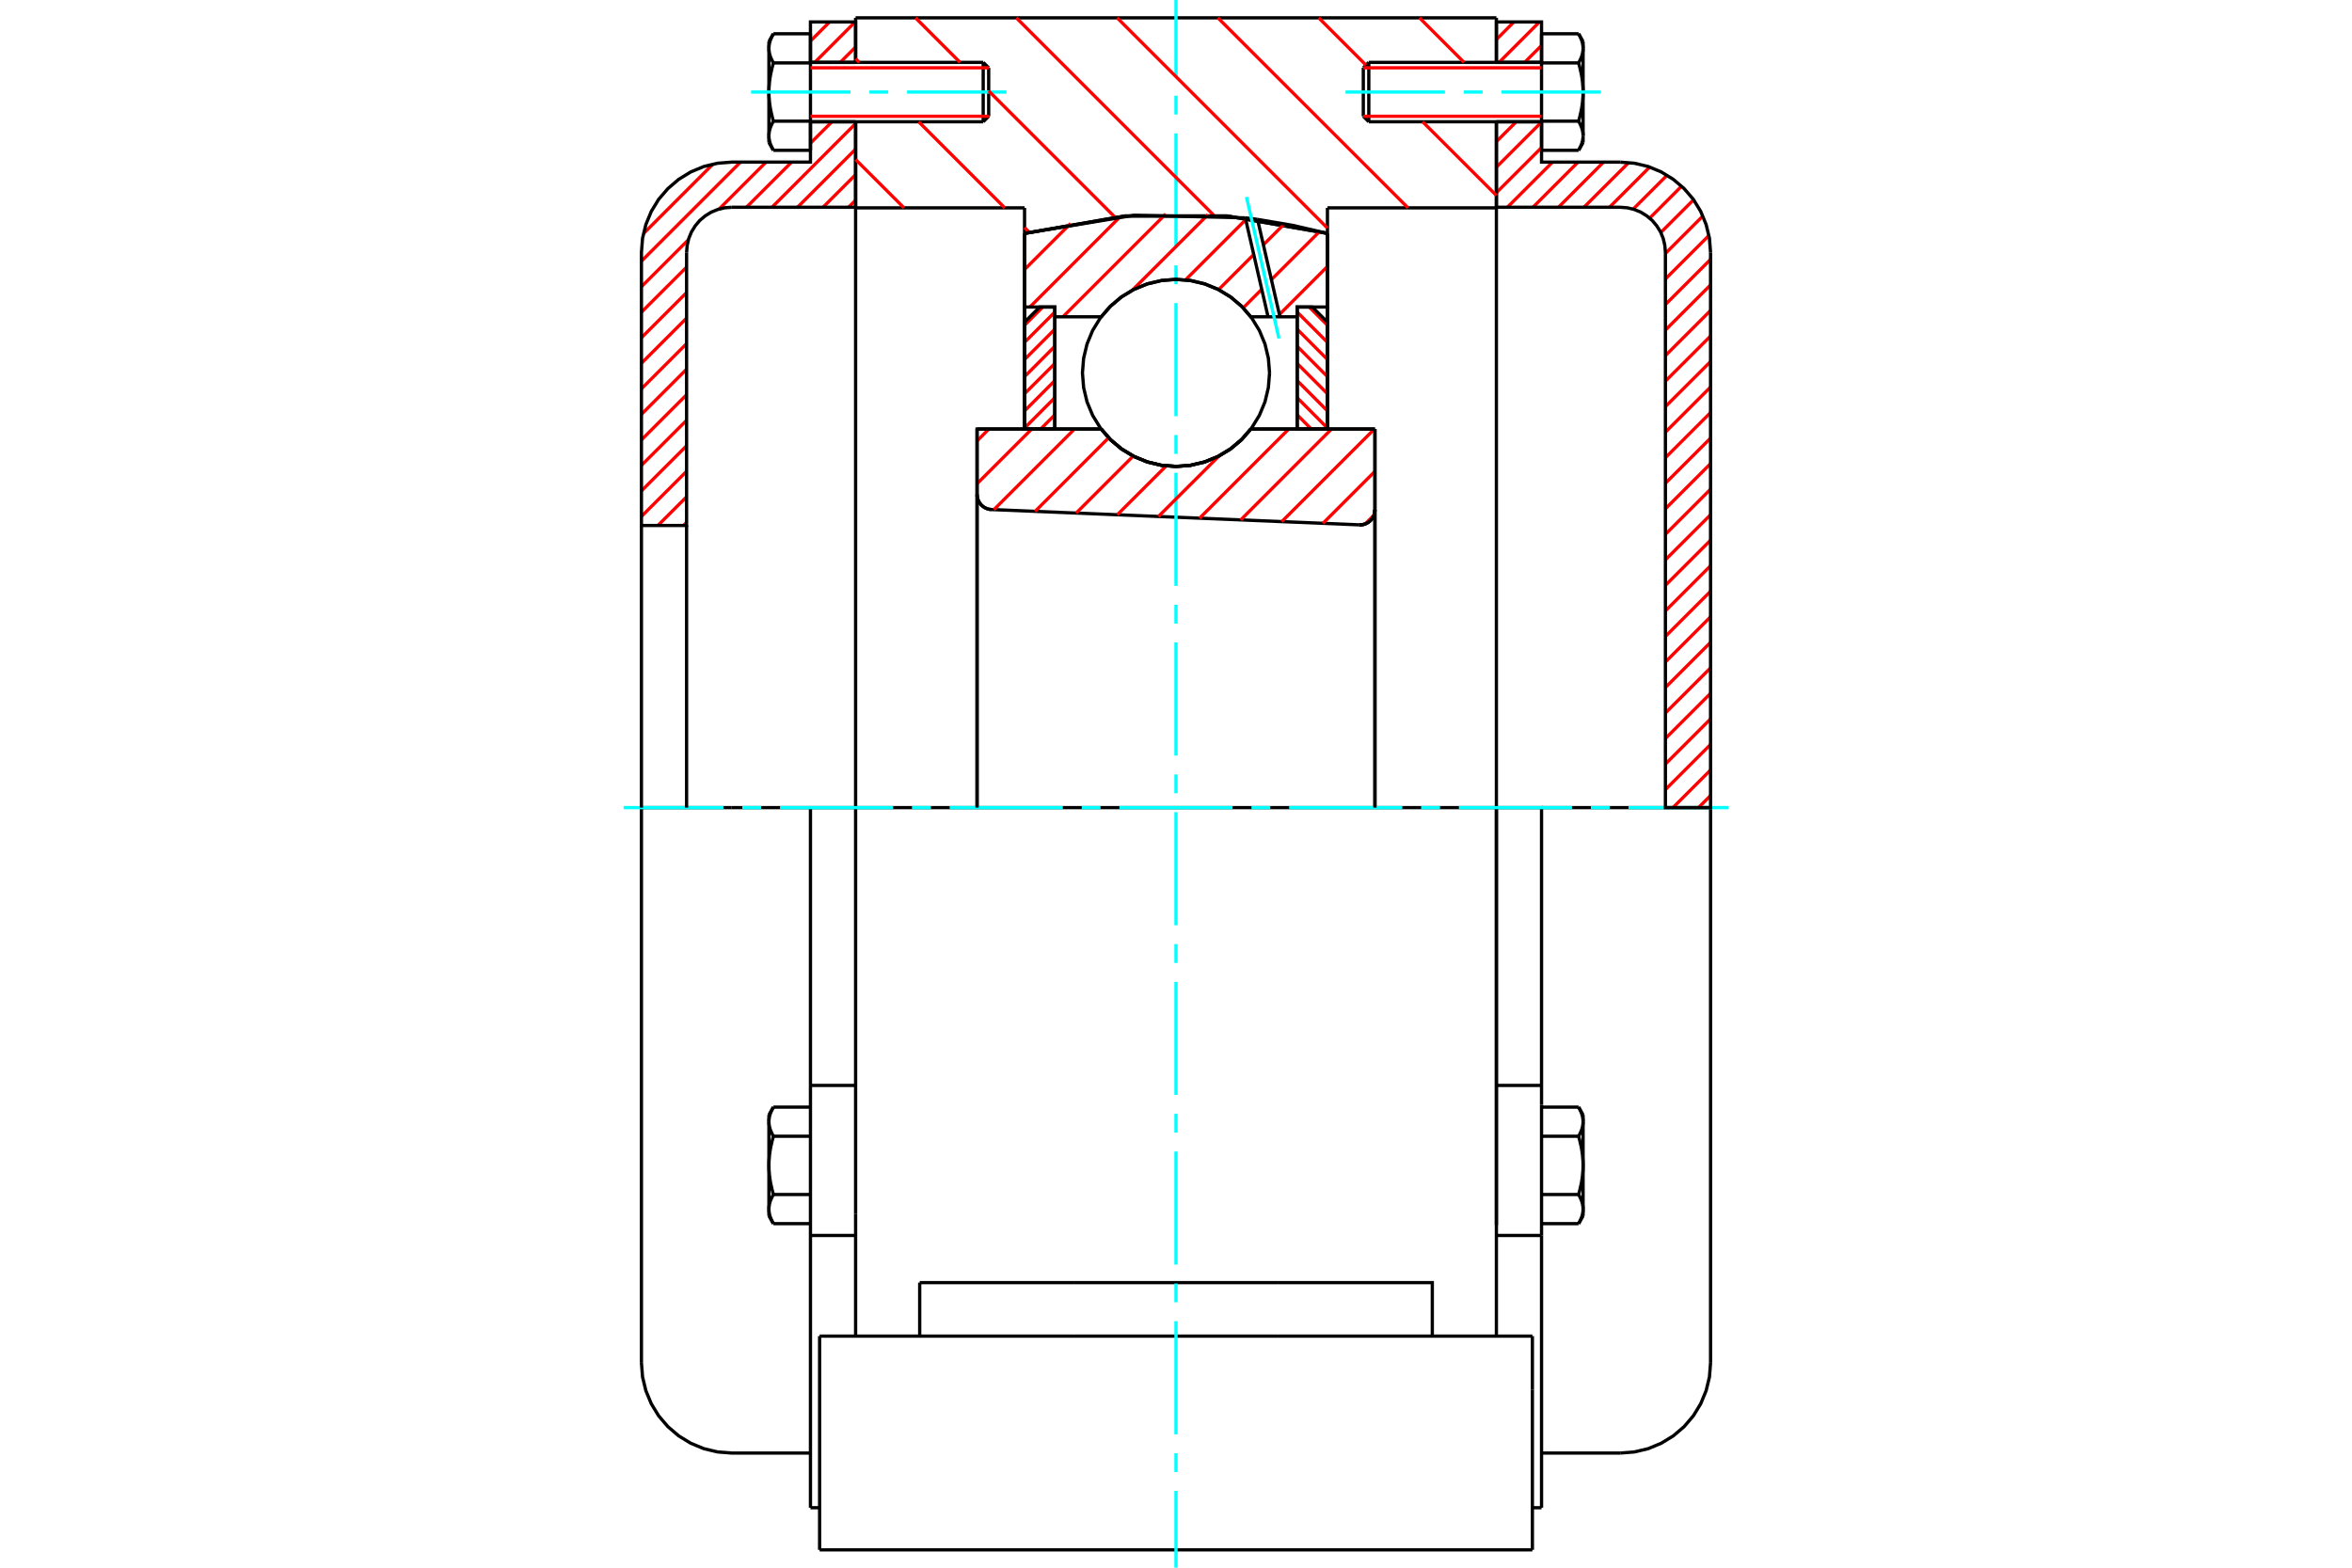 <?xml version="1.0" standalone="no"?>
<!DOCTYPE svg PUBLIC "-//W3C//DTD SVG 1.1//EN"
	"http://www.w3.org/Graphics/SVG/1.1/DTD/svg11.dtd">
<svg xmlns="http://www.w3.org/2000/svg" height="100%" width="100%" viewBox="0 0 36000 24000">
	<rect x="-1800" y="-1200" width="39600" height="26400" style="fill:#FFF"/>
	<g style="fill:none; fill-rule:evenodd" transform="matrix(1 0 0 1 0 0)">
		<g style="fill:none; stroke:#000; stroke-width:50; shape-rendering:geometricPrecision">
			<polyline points="20804,8035 20841,8034 20878,8027 20913,8013 20945,7995 20974,7971 20999,7943 21019,7912 21034,7877 21042,7841 21045,7804"/>
			<line x1="21045" y1="6568" x2="21045" y2="7804"/>
			<line x1="19145" y1="6568" x2="21045" y2="6568"/>
			<polyline points="16855,6568 17000,6734 17170,6876 17360,6990 17564,7073 17780,7124 18000,7141 18220,7124 18436,7073 18640,6990 18830,6876 19000,6734 19145,6568"/>
			<line x1="14955" y1="6568" x2="16855" y2="6568"/>
			<line x1="14955" y1="7569" x2="14955" y2="6568"/>
			<polyline points="14955,7569 14957,7605 14965,7639 14979,7672 14997,7702 15019,7730 15045,7753 15075,7773 15107,7787 15142,7797 15177,7801"/>
			<line x1="20804" y1="8035" x2="15177" y2="7801"/>
			<line x1="21045" y1="7804" x2="21045" y2="12364"/>
			<line x1="14955" y1="7569" x2="14955" y2="12364"/>
			<polyline points="20804,8035 20841,8034 20878,8027 20913,8013 20945,7995 20974,7971 20999,7943 21019,7912 21034,7877 21042,7841 21045,7804"/>
			<line x1="22904" y1="12364" x2="13096" y2="12364"/>
			<line x1="22904" y1="3182" x2="20318" y2="3182"/>
			<line x1="22904" y1="1864" x2="22904" y2="3182"/>
			<line x1="22904" y1="273" x2="22904" y2="955"/>
			<line x1="13096" y1="273" x2="22904" y2="273"/>
			<line x1="13096" y1="955" x2="13096" y2="273"/>
			<line x1="13096" y1="3182" x2="13096" y2="1864"/>
			<line x1="15682" y1="3182" x2="13096" y2="3182"/>
			<line x1="15682" y1="3573" x2="15682" y2="3182"/>
			<polyline points="20318,3573 18780,3306 17220,3306 15682,3573"/>
			<line x1="20318" y1="3182" x2="20318" y2="3573"/>
			<line x1="15682" y1="6568" x2="15682" y2="3573"/>
			<line x1="13096" y1="12364" x2="13096" y2="3182"/>
			<line x1="20318" y1="3573" x2="20318" y2="6568"/>
			<line x1="12545" y1="23727" x2="23455" y2="23727"/>
			<line x1="14077" y1="20455" x2="14077" y2="19636"/>
			<line x1="16431" y1="19636" x2="14077" y2="19636"/>
			<line x1="16431" y1="20455" x2="19569" y2="20455"/>
			<line x1="19569" y1="19636" x2="16431" y2="19636"/>
			<polyline points="21923,20455 21923,19636 19569,19636"/>
			<line x1="22904" y1="20455" x2="22904" y2="18587"/>
			<line x1="13096" y1="20455" x2="13096" y2="18587"/>
			<line x1="19569" y1="20455" x2="23455" y2="20455"/>
			<line x1="22904" y1="3182" x2="22904" y2="18757"/>
			<line x1="13096" y1="18587" x2="13096" y2="12364"/>
			<line x1="23455" y1="21273" x2="23455" y2="20455"/>
			<line x1="23455" y1="23727" x2="23455" y2="21273"/>
			<polyline points="12545,23727 12545,21273 12545,20455"/>
			<line x1="22904" y1="18587" x2="22904" y2="12364"/>
			<line x1="12545" y1="20455" x2="16431" y2="20455"/>
			<line x1="12405" y1="16617" x2="13096" y2="16617"/>
			<polyline points="12405,16617 12405,16862 12405,16912 12405,18914 12405,23082"/>
			<polyline points="11769,18510 11769,18516 11769,18522 11770,18528 11770,18535 11770,18541 11771,18547 11772,18553 11773,18559 11774,18565 11775,18571 11776,18577 11777,18583 11778,18590 11780,18596 11782,18602 11783,18608 11785,18614 11787,18621 11789,18627 11791,18633 11793,18640 11796,18646 11798,18652 11801,18659 11804,18665 11807,18672 11810,18678 11813,18685 11816,18692 11819,18699 11823,18705 11826,18712 11830,18719 11834,18726 11838,18733"/>
			<line x1="11769" y1="18614" x2="11769" y2="18510"/>
			<polyline points="11769,17841 11769,17853 11769,17865 11770,17878 11770,17890 11770,17902 11771,17914 11772,17926 11773,17939 11774,17951 11775,17963 11776,17975 11777,17988 11778,18000 11780,18012 11782,18025 11783,18037 11785,18050 11787,18062 11789,18075 11791,18087 11793,18100 11796,18113 11798,18126 11801,18138 11804,18151 11807,18165 11810,18178 11813,18191 11816,18204 11819,18218 11823,18231 11826,18245 11830,18259 11834,18273 11838,18287"/>
			<line x1="11769" y1="18510" x2="11769" y2="17841"/>
			<polyline points="11838,18287 11834,18294 11830,18301 11826,18308 11823,18315 11819,18322 11816,18328 11813,18335 11810,18342 11807,18348 11804,18355 11801,18361 11798,18368 11796,18374 11793,18381 11791,18387 11789,18393 11787,18400 11785,18406 11783,18412 11782,18418 11780,18424 11778,18431 11777,18437 11776,18443 11775,18449 11774,18455 11773,18461 11772,18467 11771,18473 11770,18480 11770,18486 11770,18492 11769,18498 11769,18504 11769,18510"/>
			<polyline points="11769,17172 11769,17178 11769,17184 11770,17190 11770,17196 11770,17202 11771,17208 11772,17214 11773,17221 11774,17227 11775,17233 11776,17239 11777,17245 11778,17251 11780,17257 11782,17264 11783,17270 11785,17276 11787,17282 11789,17289 11791,17295 11793,17301 11796,17308 11798,17314 11801,17320 11804,17327 11807,17334 11810,17340 11813,17347 11816,17353 11819,17360 11823,17367 11826,17374 11830,17381 11834,17388 11838,17395"/>
			<line x1="11769" y1="17841" x2="11769" y2="17172"/>
			<polyline points="11838,17395 11834,17409 11830,17423 11826,17437 11823,17450 11819,17464 11816,17477 11813,17491 11810,17504 11807,17517 11804,17530 11801,17543 11798,17556 11796,17569 11793,17582 11791,17595 11789,17607 11787,17620 11785,17632 11783,17645 11782,17657 11780,17669 11778,17682 11777,17694 11776,17706 11775,17719 11774,17731 11773,17743 11772,17755 11771,17768 11770,17780 11770,17792 11770,17804 11769,17816 11769,17829 11769,17841"/>
			<line x1="11769" y1="17172" x2="11769" y2="17068"/>
			<polyline points="11838,16949 11834,16956 11830,16963 11826,16970 11823,16976 11819,16983 11816,16990 11813,16997 11810,17003 11807,17010 11804,17016 11801,17023 11798,17029 11796,17036 11793,17042 11791,17049 11789,17055 11787,17061 11785,17067 11783,17074 11782,17080 11780,17086 11778,17092 11777,17098 11776,17104 11775,17111 11774,17117 11773,17123 11772,17129 11771,17135 11770,17141 11770,17147 11770,17153 11769,17159 11769,17166 11769,17172"/>
			<line x1="12405" y1="17395" x2="11838" y2="17395"/>
			<line x1="12405" y1="16949" x2="11838" y2="16949"/>
			<line x1="12405" y1="18287" x2="11838" y2="18287"/>
			<line x1="12405" y1="18733" x2="11838" y2="18733"/>
			<line x1="11200" y1="12364" x2="9818" y2="12364"/>
			<line x1="12405" y1="12364" x2="11200" y2="12364"/>
			<line x1="13096" y1="12364" x2="12405" y2="12364"/>
			<line x1="9818" y1="12364" x2="9818" y2="20864"/>
			<line x1="12405" y1="12364" x2="12405" y2="16617"/>
			<line x1="15133" y1="1780" x2="15133" y2="1038"/>
			<line x1="15049" y1="1864" x2="15049" y2="955"/>
			<polyline points="11838,1855 11834,1862 11830,1869 11826,1876 11823,1883 11819,1890 11816,1897 11813,1903 11810,1910 11807,1916 11804,1923 11801,1930 11798,1936 11796,1942 11793,1949 11791,1955 11789,1961 11787,1968 11785,1974 11783,1980 11782,1986 11780,1993 11778,1999 11777,2005 11776,2011 11775,2017 11774,2023 11773,2029 11772,2036 11771,2042 11770,2048 11770,2054 11770,2060 11769,2066 11769,2072 11769,2078"/>
			<polyline points="11769,1409 11769,1421 11769,1434 11770,1446 11770,1458 11770,1470 11771,1482 11772,1495 11773,1507 11774,1519 11775,1531 11776,1544 11777,1556 11778,1568 11780,1581 11782,1593 11783,1605 11785,1618 11787,1630 11789,1643 11791,1655 11793,1668 11796,1681 11798,1694 11801,1707 11804,1720 11807,1733 11810,1746 11813,1759 11816,1773 11819,1786 11823,1800 11826,1813 11830,1827 11834,1841 11838,1855"/>
			<line x1="11769" y1="2078" x2="11769" y2="1409"/>
			<polyline points="11769,740 11769,746 11769,752 11770,758 11770,764 11770,770 11771,777 11772,783 11773,789 11774,795 11775,801 11776,807 11777,813 11778,819 11780,826 11782,832 11783,838 11785,844 11787,850 11789,857 11791,863 11793,869 11796,876 11798,882 11801,889 11804,895 11807,902 11810,908 11813,915 11816,922 11819,928 11823,935 11826,942 11830,949 11834,956 11838,963"/>
			<line x1="11769" y1="1409" x2="11769" y2="740"/>
			<polyline points="11838,963 11834,977 11830,991 11826,1005 11823,1019 11819,1032 11816,1046 11813,1059 11810,1072 11807,1085 11804,1099 11801,1112 11798,1124 11796,1137 11793,1150 11791,1163 11789,1175 11787,1188 11785,1200 11783,1213 11782,1225 11780,1238 11778,1250 11777,1262 11776,1275 11775,1287 11774,1299 11773,1311 11772,1324 11771,1336 11770,1348 11770,1360 11770,1372 11769,1385 11769,1397 11769,1409"/>
			<line x1="11769" y1="740" x2="11769" y2="636"/>
			<polyline points="11838,517 11834,524 11830,531 11826,538 11823,545 11819,551 11816,558 11813,565 11810,572 11807,578 11804,585 11801,591 11798,598 11796,604 11793,610 11791,617 11789,623 11787,629 11785,636 11783,642 11782,648 11780,654 11778,660 11777,667 11776,673 11775,679 11774,685 11773,691 11772,697 11771,703 11770,709 11770,715 11770,722 11769,728 11769,734 11769,740"/>
			<polyline points="11769,2078 11769,2084 11769,2091 11770,2097 11770,2103 11770,2109 11771,2115 11772,2121 11773,2127 11774,2133 11775,2139 11776,2146 11777,2152 11778,2158 11780,2164 11782,2170 11783,2176 11785,2183 11787,2189 11789,2195 11791,2201 11793,2208 11796,2214 11798,2221 11801,2227 11804,2234 11807,2240 11810,2247 11813,2253 11816,2260 11819,2267 11823,2274 11826,2280 11830,2287 11834,2294 11838,2301"/>
			<line x1="11769" y1="2182" x2="11769" y2="2078"/>
			<line x1="12405" y1="517" x2="11838" y2="517"/>
			<line x1="12405" y1="963" x2="11838" y2="963"/>
			<line x1="12405" y1="963" x2="12405" y2="517"/>
			<line x1="12405" y1="1855" x2="11838" y2="1855"/>
			<line x1="12405" y1="1855" x2="12405" y2="963"/>
			<line x1="12405" y1="2301" x2="11838" y2="2301"/>
			<line x1="12405" y1="2301" x2="12405" y2="1855"/>
			<line x1="12405" y1="18914" x2="13096" y2="18914"/>
			<line x1="12405" y1="23082" x2="12545" y2="23082"/>
			<line x1="11769" y1="18614" x2="11838" y2="18733"/>
			<line x1="11838" y1="16949" x2="11769" y2="17068"/>
			<polyline points="9818,20864 9835,21080 9886,21291 9969,21491 10082,21676 10223,21841 10388,21982 10573,22095 10773,22178 10984,22228 11200,22245 12405,22245"/>
			<line x1="15049" y1="1864" x2="15133" y2="1780"/>
			<line x1="15133" y1="1038" x2="15049" y2="955"/>
			<line x1="12405" y1="1864" x2="15049" y2="1864"/>
			<line x1="15049" y1="955" x2="12405" y2="955"/>
			<line x1="11838" y1="517" x2="11769" y2="636"/>
			<line x1="11769" y1="2182" x2="11838" y2="2301"/>
			<line x1="22904" y1="16617" x2="23595" y2="16617"/>
			<line x1="23595" y1="16862" x2="23595" y2="16617"/>
			<line x1="23595" y1="16912" x2="23595" y2="16862"/>
			<line x1="23595" y1="18914" x2="23595" y2="16912"/>
			<polyline points="23595,16617 23595,12364 22904,12364"/>
			<line x1="23595" y1="23082" x2="23595" y2="18914"/>
			<polyline points="24231,17172 24231,17166 24231,17159 24230,17153 24230,17147 24230,17141 24229,17135 24228,17129 24227,17123 24226,17117 24225,17111 24224,17104 24223,17098 24222,17092 24220,17086 24218,17080 24217,17074 24215,17067 24213,17061 24211,17055 24209,17049 24207,17042 24204,17036 24202,17029 24199,17023 24196,17016 24193,17010 24190,17003 24187,16997 24184,16990 24181,16983 24177,16976 24174,16970 24170,16963 24166,16956 24162,16949"/>
			<line x1="24231" y1="17068" x2="24231" y2="17172"/>
			<polyline points="24231,17841 24231,17829 24231,17816 24230,17804 24230,17792 24230,17780 24229,17768 24228,17755 24227,17743 24226,17731 24225,17719 24224,17706 24223,17694 24222,17682 24220,17669 24218,17657 24217,17645 24215,17632 24213,17620 24211,17607 24209,17595 24207,17582 24204,17569 24202,17556 24199,17543 24196,17530 24193,17517 24190,17504 24187,17491 24184,17477 24181,17464 24177,17450 24174,17437 24170,17423 24166,17409 24162,17395"/>
			<line x1="24231" y1="17172" x2="24231" y2="17841"/>
			<polyline points="24162,17395 24166,17388 24170,17381 24174,17374 24177,17367 24181,17360 24184,17353 24187,17347 24190,17340 24193,17334 24196,17327 24199,17320 24202,17314 24204,17308 24207,17301 24209,17295 24211,17289 24213,17282 24215,17276 24217,17270 24218,17264 24220,17257 24222,17251 24223,17245 24224,17239 24225,17233 24226,17227 24227,17221 24228,17214 24229,17208 24230,17202 24230,17196 24230,17190 24231,17184 24231,17178 24231,17172"/>
			<polyline points="24231,18510 24231,18504 24231,18498 24230,18492 24230,18486 24230,18480 24229,18473 24228,18467 24227,18461 24226,18455 24225,18449 24224,18443 24223,18437 24222,18431 24220,18424 24218,18418 24217,18412 24215,18406 24213,18400 24211,18393 24209,18387 24207,18381 24204,18374 24202,18368 24199,18361 24196,18355 24193,18348 24190,18342 24187,18335 24184,18328 24181,18322 24177,18315 24174,18308 24170,18301 24166,18294 24162,18287"/>
			<line x1="24231" y1="17841" x2="24231" y2="18510"/>
			<polyline points="24162,18287 24166,18273 24170,18259 24174,18245 24177,18231 24181,18218 24184,18204 24187,18191 24190,18178 24193,18165 24196,18151 24199,18138 24202,18126 24204,18113 24207,18100 24209,18087 24211,18075 24213,18062 24215,18050 24217,18037 24218,18025 24220,18012 24222,18000 24223,17988 24224,17975 24225,17963 24226,17951 24227,17939 24228,17926 24229,17914 24230,17902 24230,17890 24230,17878 24231,17865 24231,17853 24231,17841"/>
			<line x1="24231" y1="18510" x2="24231" y2="18614"/>
			<polyline points="24162,18733 24166,18726 24170,18719 24174,18712 24177,18705 24181,18699 24184,18692 24187,18685 24190,18678 24193,18672 24196,18665 24199,18659 24202,18652 24204,18646 24207,18640 24209,18633 24211,18627 24213,18621 24215,18614 24217,18608 24218,18602 24220,18596 24222,18590 24223,18583 24224,18577 24225,18571 24226,18565 24227,18559 24228,18553 24229,18547 24230,18541 24230,18535 24230,18528 24231,18522 24231,18516 24231,18510"/>
			<line x1="23595" y1="18733" x2="24162" y2="18733"/>
			<line x1="23595" y1="18287" x2="24162" y2="18287"/>
			<line x1="23595" y1="17395" x2="24162" y2="17395"/>
			<line x1="23595" y1="16949" x2="24162" y2="16949"/>
			<polyline points="26182,12364 24800,12364 23595,12364"/>
			<line x1="26182" y1="20864" x2="26182" y2="12364"/>
			<line x1="20867" y1="1038" x2="20867" y2="1780"/>
			<line x1="20951" y1="955" x2="20951" y2="1864"/>
			<polyline points="24231,740 24231,734 24231,728 24230,722 24230,715 24230,709 24229,703 24228,697 24227,691 24226,685 24225,679 24224,673 24223,667 24222,660 24220,654 24218,648 24217,642 24215,636 24213,629 24211,623 24209,617 24207,610 24204,604 24202,598 24199,591 24196,585 24193,578 24190,572 24187,565 24184,558 24181,551 24177,545 24174,538 24170,531 24166,524 24162,517"/>
			<line x1="24231" y1="636" x2="24231" y2="740"/>
			<polyline points="24162,2301 24166,2294 24170,2287 24174,2280 24177,2274 24181,2267 24184,2260 24187,2253 24190,2247 24193,2240 24196,2234 24199,2227 24202,2221 24204,2214 24207,2208 24209,2201 24211,2195 24213,2189 24215,2183 24217,2176 24218,2170 24220,2164 24222,2158 24223,2152 24224,2146 24225,2139 24226,2133 24227,2127 24228,2121 24229,2115 24230,2109 24230,2103 24230,2097 24231,2091 24231,2084 24231,2078 24231,2182"/>
			<polyline points="24231,1409 24231,1397 24231,1385 24230,1372 24230,1360 24230,1348 24229,1336 24228,1324 24227,1311 24226,1299 24225,1287 24224,1275 24223,1262 24222,1250 24220,1238 24218,1225 24217,1213 24215,1200 24213,1188 24211,1175 24209,1163 24207,1150 24204,1137 24202,1124 24199,1112 24196,1099 24193,1085 24190,1072 24187,1059 24184,1046 24181,1032 24177,1019 24174,1005 24170,991 24166,977 24162,963"/>
			<line x1="24231" y1="740" x2="24231" y2="1409"/>
			<polyline points="24162,963 24166,956 24170,949 24174,942 24177,935 24181,928 24184,922 24187,915 24190,908 24193,902 24196,895 24199,889 24202,882 24204,876 24207,869 24209,863 24211,857 24213,850 24215,844 24217,838 24218,832 24220,826 24222,819 24223,813 24224,807 24225,801 24226,795 24227,789 24228,783 24229,777 24230,770 24230,764 24230,758 24231,752 24231,746 24231,740"/>
			<polyline points="24231,2078 24231,2072 24231,2066 24230,2060 24230,2054 24230,2048 24229,2042 24228,2036 24227,2029 24226,2023 24225,2017 24224,2011 24223,2005 24222,1999 24220,1993 24218,1986 24217,1980 24215,1974 24213,1968 24211,1961 24209,1955 24207,1949 24204,1942 24202,1936 24199,1930 24196,1923 24193,1916 24190,1910 24187,1903 24184,1897 24181,1890 24177,1883 24174,1876 24170,1869 24166,1862 24162,1855"/>
			<line x1="24231" y1="1409" x2="24231" y2="2078"/>
			<polyline points="24162,1855 24166,1841 24170,1827 24174,1813 24177,1800 24181,1786 24184,1773 24187,1759 24190,1746 24193,1733 24196,1720 24199,1707 24202,1694 24204,1681 24207,1668 24209,1655 24211,1643 24213,1630 24215,1618 24217,1605 24218,1593 24220,1581 24222,1568 24223,1556 24224,1544 24225,1531 24226,1519 24227,1507 24228,1495 24229,1482 24230,1470 24230,1458 24230,1446 24231,1434 24231,1421 24231,1409"/>
			<line x1="23595" y1="963" x2="24162" y2="963"/>
			<polyline points="23595,963 23595,1855 24162,1855"/>
			<line x1="23595" y1="517" x2="24162" y2="517"/>
			<line x1="23595" y1="517" x2="23595" y2="963"/>
			<line x1="23595" y1="2301" x2="24162" y2="2301"/>
			<line x1="23595" y1="1855" x2="23595" y2="2301"/>
			<line x1="22904" y1="18914" x2="23595" y2="18914"/>
			<line x1="23455" y1="23082" x2="23595" y2="23082"/>
			<line x1="24231" y1="17068" x2="24162" y2="16949"/>
			<line x1="24162" y1="18733" x2="24231" y2="18614"/>
			<polyline points="24800,22245 25016,22228 25227,22178 25427,22095 25612,21982 25777,21841 25918,21676 26031,21491 26114,21291 26165,21080 26182,20864"/>
			<line x1="23595" y1="22245" x2="24800" y2="22245"/>
			<line x1="20951" y1="955" x2="20867" y2="1038"/>
			<line x1="20867" y1="1780" x2="20951" y2="1864"/>
			<line x1="23595" y1="955" x2="20951" y2="955"/>
			<line x1="20951" y1="1864" x2="23595" y2="1864"/>
			<line x1="24231" y1="636" x2="24162" y2="517"/>
			<line x1="24162" y1="2301" x2="24231" y2="2182"/>
		</g>
		<g style="fill:none; stroke:#0FF; stroke-width:50; shape-rendering:geometricPrecision">
			<line x1="18000" y1="24000" x2="18000" y2="22824"/>
			<line x1="18000" y1="22535" x2="18000" y2="22247"/>
			<line x1="18000" y1="21958" x2="18000" y2="20226"/>
			<line x1="18000" y1="19937" x2="18000" y2="19649"/>
			<line x1="18000" y1="19360" x2="18000" y2="17628"/>
			<line x1="18000" y1="17340" x2="18000" y2="17051"/>
			<line x1="18000" y1="16762" x2="18000" y2="15031"/>
			<line x1="18000" y1="14742" x2="18000" y2="14453"/>
			<line x1="18000" y1="14165" x2="18000" y2="12433"/>
			<line x1="18000" y1="12144" x2="18000" y2="11856"/>
			<line x1="18000" y1="11567" x2="18000" y2="9835"/>
			<line x1="18000" y1="9547" x2="18000" y2="9258"/>
			<line x1="18000" y1="8969" x2="18000" y2="7238"/>
			<line x1="18000" y1="6949" x2="18000" y2="6660"/>
			<line x1="18000" y1="6372" x2="18000" y2="4640"/>
			<line x1="18000" y1="4351" x2="18000" y2="4063"/>
			<line x1="18000" y1="3774" x2="18000" y2="2042"/>
			<line x1="18000" y1="1753" x2="18000" y2="1465"/>
			<line x1="18000" y1="1176" x2="18000" y2="0"/>
			<line x1="9545" y1="12364" x2="11073" y2="12364"/>
			<line x1="11361" y1="12364" x2="11650" y2="12364"/>
			<line x1="11939" y1="12364" x2="13670" y2="12364"/>
			<line x1="13959" y1="12364" x2="14248" y2="12364"/>
			<line x1="14536" y1="12364" x2="16268" y2="12364"/>
			<line x1="16557" y1="12364" x2="16845" y2="12364"/>
			<line x1="17134" y1="12364" x2="18866" y2="12364"/>
			<line x1="19155" y1="12364" x2="19443" y2="12364"/>
			<line x1="19732" y1="12364" x2="21464" y2="12364"/>
			<line x1="21752" y1="12364" x2="22041" y2="12364"/>
			<line x1="22330" y1="12364" x2="24061" y2="12364"/>
			<line x1="24350" y1="12364" x2="24639" y2="12364"/>
			<line x1="24927" y1="12364" x2="26455" y2="12364"/>
			<line x1="11496" y1="1409" x2="13018" y2="1409"/>
			<line x1="13307" y1="1409" x2="13595" y2="1409"/>
			<line x1="13884" y1="1409" x2="15405" y2="1409"/>
			<line x1="20595" y1="1409" x2="22116" y2="1409"/>
			<line x1="22405" y1="1409" x2="22693" y2="1409"/>
			<line x1="22982" y1="1409" x2="24504" y2="1409"/>
		</g>
		<g style="fill:none; stroke:#F00; stroke-width:50; shape-rendering:geometricPrecision">
			<line x1="26182" y1="12179" x2="25997" y2="12364"/>
			<line x1="26182" y1="11788" x2="25606" y2="12364"/>
			<line x1="26182" y1="11397" x2="25491" y2="12088"/>
			<line x1="26182" y1="11006" x2="25491" y2="11697"/>
			<line x1="26182" y1="10615" x2="25491" y2="11306"/>
			<line x1="26182" y1="10225" x2="25491" y2="10915"/>
			<line x1="26182" y1="9834" x2="25491" y2="10525"/>
			<line x1="26182" y1="9443" x2="25491" y2="10134"/>
			<line x1="26182" y1="9052" x2="25491" y2="9743"/>
			<line x1="26182" y1="8661" x2="25491" y2="9352"/>
			<line x1="26182" y1="8270" x2="25491" y2="8961"/>
			<line x1="26182" y1="7880" x2="25491" y2="8570"/>
			<line x1="26182" y1="7489" x2="25491" y2="8180"/>
			<line x1="26182" y1="7098" x2="25491" y2="7789"/>
			<line x1="26182" y1="6707" x2="25491" y2="7398"/>
			<line x1="26182" y1="6316" x2="25491" y2="7007"/>
			<line x1="26182" y1="5925" x2="25491" y2="6616"/>
			<line x1="26182" y1="5535" x2="25491" y2="6225"/>
			<line x1="26182" y1="5144" x2="25491" y2="5835"/>
			<line x1="26182" y1="4753" x2="25491" y2="5444"/>
			<line x1="26182" y1="4362" x2="25491" y2="5053"/>
			<line x1="26182" y1="3971" x2="25491" y2="4662"/>
			<line x1="26157" y1="3605" x2="25491" y2="4271"/>
			<line x1="26064" y1="3307" x2="25491" y2="3880"/>
			<line x1="25922" y1="3058" x2="25420" y2="3560"/>
			<line x1="25739" y1="2850" x2="25250" y2="3340"/>
			<line x1="25516" y1="2683" x2="24997" y2="3202"/>
			<line x1="25250" y1="2558" x2="24635" y2="3173"/>
			<line x1="24929" y1="2489" x2="24244" y2="3173"/>
			<line x1="24544" y1="2482" x2="23854" y2="3173"/>
			<line x1="24154" y1="2482" x2="23463" y2="3173"/>
			<line x1="23763" y1="2482" x2="23072" y2="3173"/>
			<line x1="23595" y1="2259" x2="22904" y2="2950"/>
			<line x1="23595" y1="1868" x2="22904" y2="2559"/>
			<line x1="23208" y1="1864" x2="22904" y2="2168"/>
			<line x1="23595" y1="696" x2="23336" y2="955"/>
			<line x1="23563" y1="336" x2="22945" y2="955"/>
			<line x1="23172" y1="336" x2="22904" y2="605"/>
		</g>
		<g style="fill:none; stroke:#000; stroke-width:50; shape-rendering:geometricPrecision">
			<line x1="22904" y1="3173" x2="22904" y2="1864"/>
			<line x1="22904" y1="955" x2="23595" y2="955"/>
			<line x1="23595" y1="1864" x2="22904" y2="1864"/>
			<polyline points="22904,955 22904,336 23595,336 23595,955"/>
			<polyline points="23595,1864 23595,2482 24800,2482"/>
			<polyline points="26182,3864 26165,3647 26114,3437 26031,3236 25918,3051 25777,2887 25612,2746 25427,2632 25227,2549 25016,2499 24800,2482"/>
			<polyline points="26182,3864 26182,12364 25491,12364 25491,3864 25482,3756 25457,3650 25416,3550 25359,3458 25289,3375 25206,3305 25114,3248 25014,3207 24908,3181 24800,3173 22904,3173"/>
		</g>
		<g style="fill:none; stroke:#F00; stroke-width:50; shape-rendering:geometricPrecision">
			<line x1="10509" y1="7997" x2="10461" y2="8045"/>
			<line x1="10509" y1="7606" x2="10070" y2="8045"/>
			<line x1="10509" y1="7215" x2="9818" y2="7906"/>
			<line x1="10509" y1="6824" x2="9818" y2="7515"/>
			<line x1="10509" y1="6434" x2="9818" y2="7124"/>
			<line x1="10509" y1="6043" x2="9818" y2="6734"/>
			<line x1="13096" y1="3065" x2="12988" y2="3173"/>
			<line x1="10509" y1="5652" x2="9818" y2="6343"/>
			<line x1="13096" y1="2674" x2="12597" y2="3173"/>
			<line x1="10509" y1="5261" x2="9818" y2="5952"/>
			<line x1="13096" y1="2283" x2="12207" y2="3173"/>
			<line x1="10509" y1="4870" x2="9818" y2="5561"/>
			<line x1="13096" y1="1892" x2="11816" y2="3173"/>
			<line x1="10509" y1="4479" x2="9818" y2="5170"/>
			<line x1="12734" y1="1864" x2="12405" y2="2192"/>
			<line x1="12116" y1="2482" x2="11425" y2="3173"/>
			<line x1="10509" y1="4089" x2="9818" y2="4779"/>
			<line x1="11725" y1="2482" x2="11006" y2="3201"/>
			<line x1="10537" y1="3670" x2="9818" y2="4389"/>
			<line x1="13096" y1="720" x2="12861" y2="955"/>
			<line x1="11334" y1="2482" x2="9818" y2="3998"/>
			<line x1="13089" y1="336" x2="12471" y2="955"/>
			<line x1="10912" y1="2513" x2="9849" y2="3576"/>
			<line x1="12698" y1="336" x2="12405" y2="629"/>
		</g>
		<g style="fill:none; stroke:#000; stroke-width:50; shape-rendering:geometricPrecision">
			<line x1="13096" y1="3173" x2="13096" y2="1864"/>
			<line x1="13096" y1="955" x2="12405" y2="955"/>
			<line x1="12405" y1="1864" x2="13096" y2="1864"/>
			<polyline points="13096,955 13096,336 12405,336 12405,955"/>
			<polyline points="12405,1864 12405,2482 11200,2482 10984,2499 10773,2549 10573,2632 10388,2746 10223,2887 10082,3051 9969,3236 9886,3437 9835,3647 9818,3864 9818,8045 10509,8045 10509,3864"/>
			<polyline points="11200,3173 11092,3181 10986,3207 10886,3248 10794,3305 10711,3375 10641,3458 10584,3550 10543,3650 10518,3756 10509,3864"/>
			<line x1="11200" y1="3173" x2="13096" y2="3173"/>
			<line x1="9818" y1="12364" x2="9818" y2="8045"/>
			<line x1="10509" y1="8045" x2="10509" y2="12364"/>
		</g>
		<g style="fill:none; stroke:#F00; stroke-width:50; shape-rendering:geometricPrecision">
			<line x1="21727" y1="273" x2="22409" y2="955"/>
			<line x1="20184" y1="273" x2="20908" y2="997"/>
			<line x1="21775" y1="1864" x2="22904" y2="2992"/>
			<line x1="18641" y1="273" x2="21551" y2="3182"/>
			<line x1="17099" y1="273" x2="20318" y2="3492"/>
			<line x1="15556" y1="273" x2="18576" y2="3293"/>
			<line x1="14013" y1="273" x2="14695" y2="955"/>
			<line x1="15133" y1="1392" x2="17065" y2="3324"/>
			<line x1="13096" y1="899" x2="13152" y2="955"/>
			<line x1="14061" y1="1864" x2="15379" y2="3182"/>
			<line x1="15682" y1="3484" x2="15753" y2="3555"/>
			<line x1="13096" y1="2442" x2="13837" y2="3182"/>
		</g>
		<g style="fill:none; stroke:#000; stroke-width:50; shape-rendering:geometricPrecision">
			<polyline points="20318,3573 18780,3306 17220,3306 15682,3573"/>
		</g>
		<g style="fill:none; stroke:#F00; stroke-width:50; shape-rendering:geometricPrecision">
			<line x1="15961" y1="4700" x2="15682" y2="4979"/>
			<line x1="16145" y1="4778" x2="15682" y2="5241"/>
			<line x1="16145" y1="5040" x2="15682" y2="5504"/>
			<line x1="16145" y1="5302" x2="15682" y2="5766"/>
			<line x1="16145" y1="5565" x2="15682" y2="6028"/>
			<line x1="16145" y1="5827" x2="15682" y2="6291"/>
			<line x1="16145" y1="6089" x2="15682" y2="6553"/>
			<line x1="16145" y1="6351" x2="15929" y2="6568"/>
		</g>
		<g style="fill:none; stroke:#000; stroke-width:50; shape-rendering:geometricPrecision">
			<polyline points="16145,6568 16145,4700 15914,4700 15682,4932 15682,6568 16145,6568"/>
		</g>
		<g style="fill:none; stroke:#F00; stroke-width:50; shape-rendering:geometricPrecision">
			<line x1="20039" y1="4700" x2="20318" y2="4979"/>
			<line x1="19855" y1="4778" x2="20318" y2="5241"/>
			<line x1="19855" y1="5040" x2="20318" y2="5504"/>
			<line x1="19855" y1="5302" x2="20318" y2="5766"/>
			<line x1="19855" y1="5565" x2="20318" y2="6028"/>
			<line x1="19855" y1="5827" x2="20318" y2="6291"/>
			<line x1="19855" y1="6089" x2="20318" y2="6553"/>
			<line x1="19855" y1="6351" x2="20071" y2="6568"/>
		</g>
		<g style="fill:none; stroke:#000; stroke-width:50; shape-rendering:geometricPrecision">
			<polyline points="19855,6568 19855,4700 20086,4700 20318,4932 20318,6568 19855,6568"/>
			<polyline points="19432,5709 19414,5485 19362,5267 19276,5059 19158,4867 19012,4697 18842,4551 18650,4433 18442,4347 18224,4295 18000,4277 17776,4295 17558,4347 17350,4433 17158,4551 16988,4697 16842,4867 16724,5059 16638,5267 16586,5485 16568,5709 16586,5933 16638,6152 16724,6359 16842,6551 16988,6722 17158,6867 17350,6985 17558,7071 17776,7123 18000,7141 18224,7123 18442,7071 18650,6985 18842,6867 19012,6722 19158,6551 19276,6359 19362,6152 19414,5933 19432,5709"/>
		</g>
		<g style="fill:none; stroke:#F00; stroke-width:50; shape-rendering:geometricPrecision">
			<line x1="20318" y1="4079" x2="19583" y2="4815"/>
			<line x1="20197" y1="3545" x2="19460" y2="4281"/>
			<line x1="19312" y1="4429" x2="19029" y2="4713"/>
			<line x1="19658" y1="3428" x2="19338" y2="3748"/>
			<line x1="19190" y1="3896" x2="18651" y2="4435"/>
			<line x1="19067" y1="3363" x2="18145" y2="4285"/>
			<line x1="18489" y1="3286" x2="17330" y2="4444"/>
			<line x1="17843" y1="3276" x2="16269" y2="4850"/>
			<line x1="17146" y1="3317" x2="15764" y2="4700"/>
			<line x1="16387" y1="3421" x2="15682" y2="4126"/>
		</g>
		<g style="fill:none; stroke:#000; stroke-width:50; shape-rendering:geometricPrecision">
			<polyline points="15682,6568 15682,4700 15682,3573"/>
			<polyline points="19061,3335 17360,3295 15682,3573"/>
			<polyline points="19248,3359 19155,3346 19061,3335"/>
			<polyline points="20318,3573 19786,3450 19248,3359"/>
			<polyline points="20318,3573 20318,4700 19855,4700 19855,4850 19855,6568"/>
			<polyline points="19855,4850 19591,4850 19409,4850 19145,4850 19000,4684 18830,4542 18640,4428 18436,4345 18220,4294 18000,4277 17780,4294 17564,4345 17360,4428 17170,4542 17000,4684 16855,4850 16145,4850 16145,6568"/>
			<polyline points="16145,4850 16145,4700 15682,4700"/>
			<line x1="20318" y1="4700" x2="20318" y2="6568"/>
		</g>
		<g style="fill:none; stroke:#0FF; stroke-width:50; shape-rendering:geometricPrecision">
			<line x1="19576" y1="5181" x2="19079" y2="3016"/>
		</g>
		<g style="fill:none; stroke:#000; stroke-width:50; shape-rendering:geometricPrecision">
			<line x1="19409" y1="4850" x2="19061" y2="3335"/>
			<line x1="19591" y1="4850" x2="19248" y2="3359"/>
		</g>
		<g style="fill:none; stroke:#F00; stroke-width:50; shape-rendering:geometricPrecision">
			<line x1="21030" y1="7887" x2="20897" y2="8020"/>
			<line x1="21045" y1="7216" x2="20249" y2="8012"/>
			<line x1="21037" y1="6568" x2="19619" y2="7986"/>
			<line x1="20381" y1="6568" x2="18990" y2="7960"/>
			<line x1="19726" y1="6568" x2="18360" y2="7934"/>
			<line x1="18659" y1="6980" x2="17731" y2="7907"/>
			<line x1="17850" y1="7133" x2="17101" y2="7881"/>
			<line x1="17345" y1="6982" x2="16472" y2="7855"/>
			<line x1="16969" y1="6702" x2="15843" y2="7829"/>
			<line x1="16447" y1="6568" x2="15213" y2="7802"/>
			<line x1="15792" y1="6568" x2="14955" y2="7405"/>
			<line x1="15136" y1="6568" x2="14955" y2="6750"/>
		</g>
		<g style="fill:none; stroke:#000; stroke-width:50; shape-rendering:geometricPrecision">
			<polyline points="14955,7569 14957,7605 14965,7639 14979,7672 14997,7702 15019,7730 15045,7753 15075,7773 15107,7787 15142,7797 15177,7801"/>
			<polyline points="20804,8035 20841,8034 20878,8027 20913,8013 20945,7995 20974,7971 20999,7943 21019,7912 21034,7877 21042,7841 21045,7804"/>
			<polyline points="21045,6568 20582,6568 19145,6568"/>
			<polyline points="16855,6568 17000,6734 17170,6876 17360,6990 17564,7073 17780,7124 18000,7141 18220,7124 18436,7073 18640,6990 18830,6876 19000,6734 19145,6568"/>
			<polyline points="16855,6568 15418,6568 14955,6568 14955,12364"/>
			<line x1="21045" y1="12364" x2="21045" y2="6568"/>
		</g>
		<g style="fill:none; stroke:#F00; stroke-width:50; shape-rendering:geometricPrecision">
			<line x1="23595" y1="1038" x2="20867" y2="1038"/>
			<line x1="20867" y1="1780" x2="23595" y2="1780"/>
		</g>
		<g style="fill:none; stroke:#F00; stroke-width:50; shape-rendering:geometricPrecision">
			<line x1="12405" y1="1038" x2="15133" y2="1038"/>
			<line x1="15133" y1="1780" x2="12405" y2="1780"/>
		</g>
	</g>
</svg>
